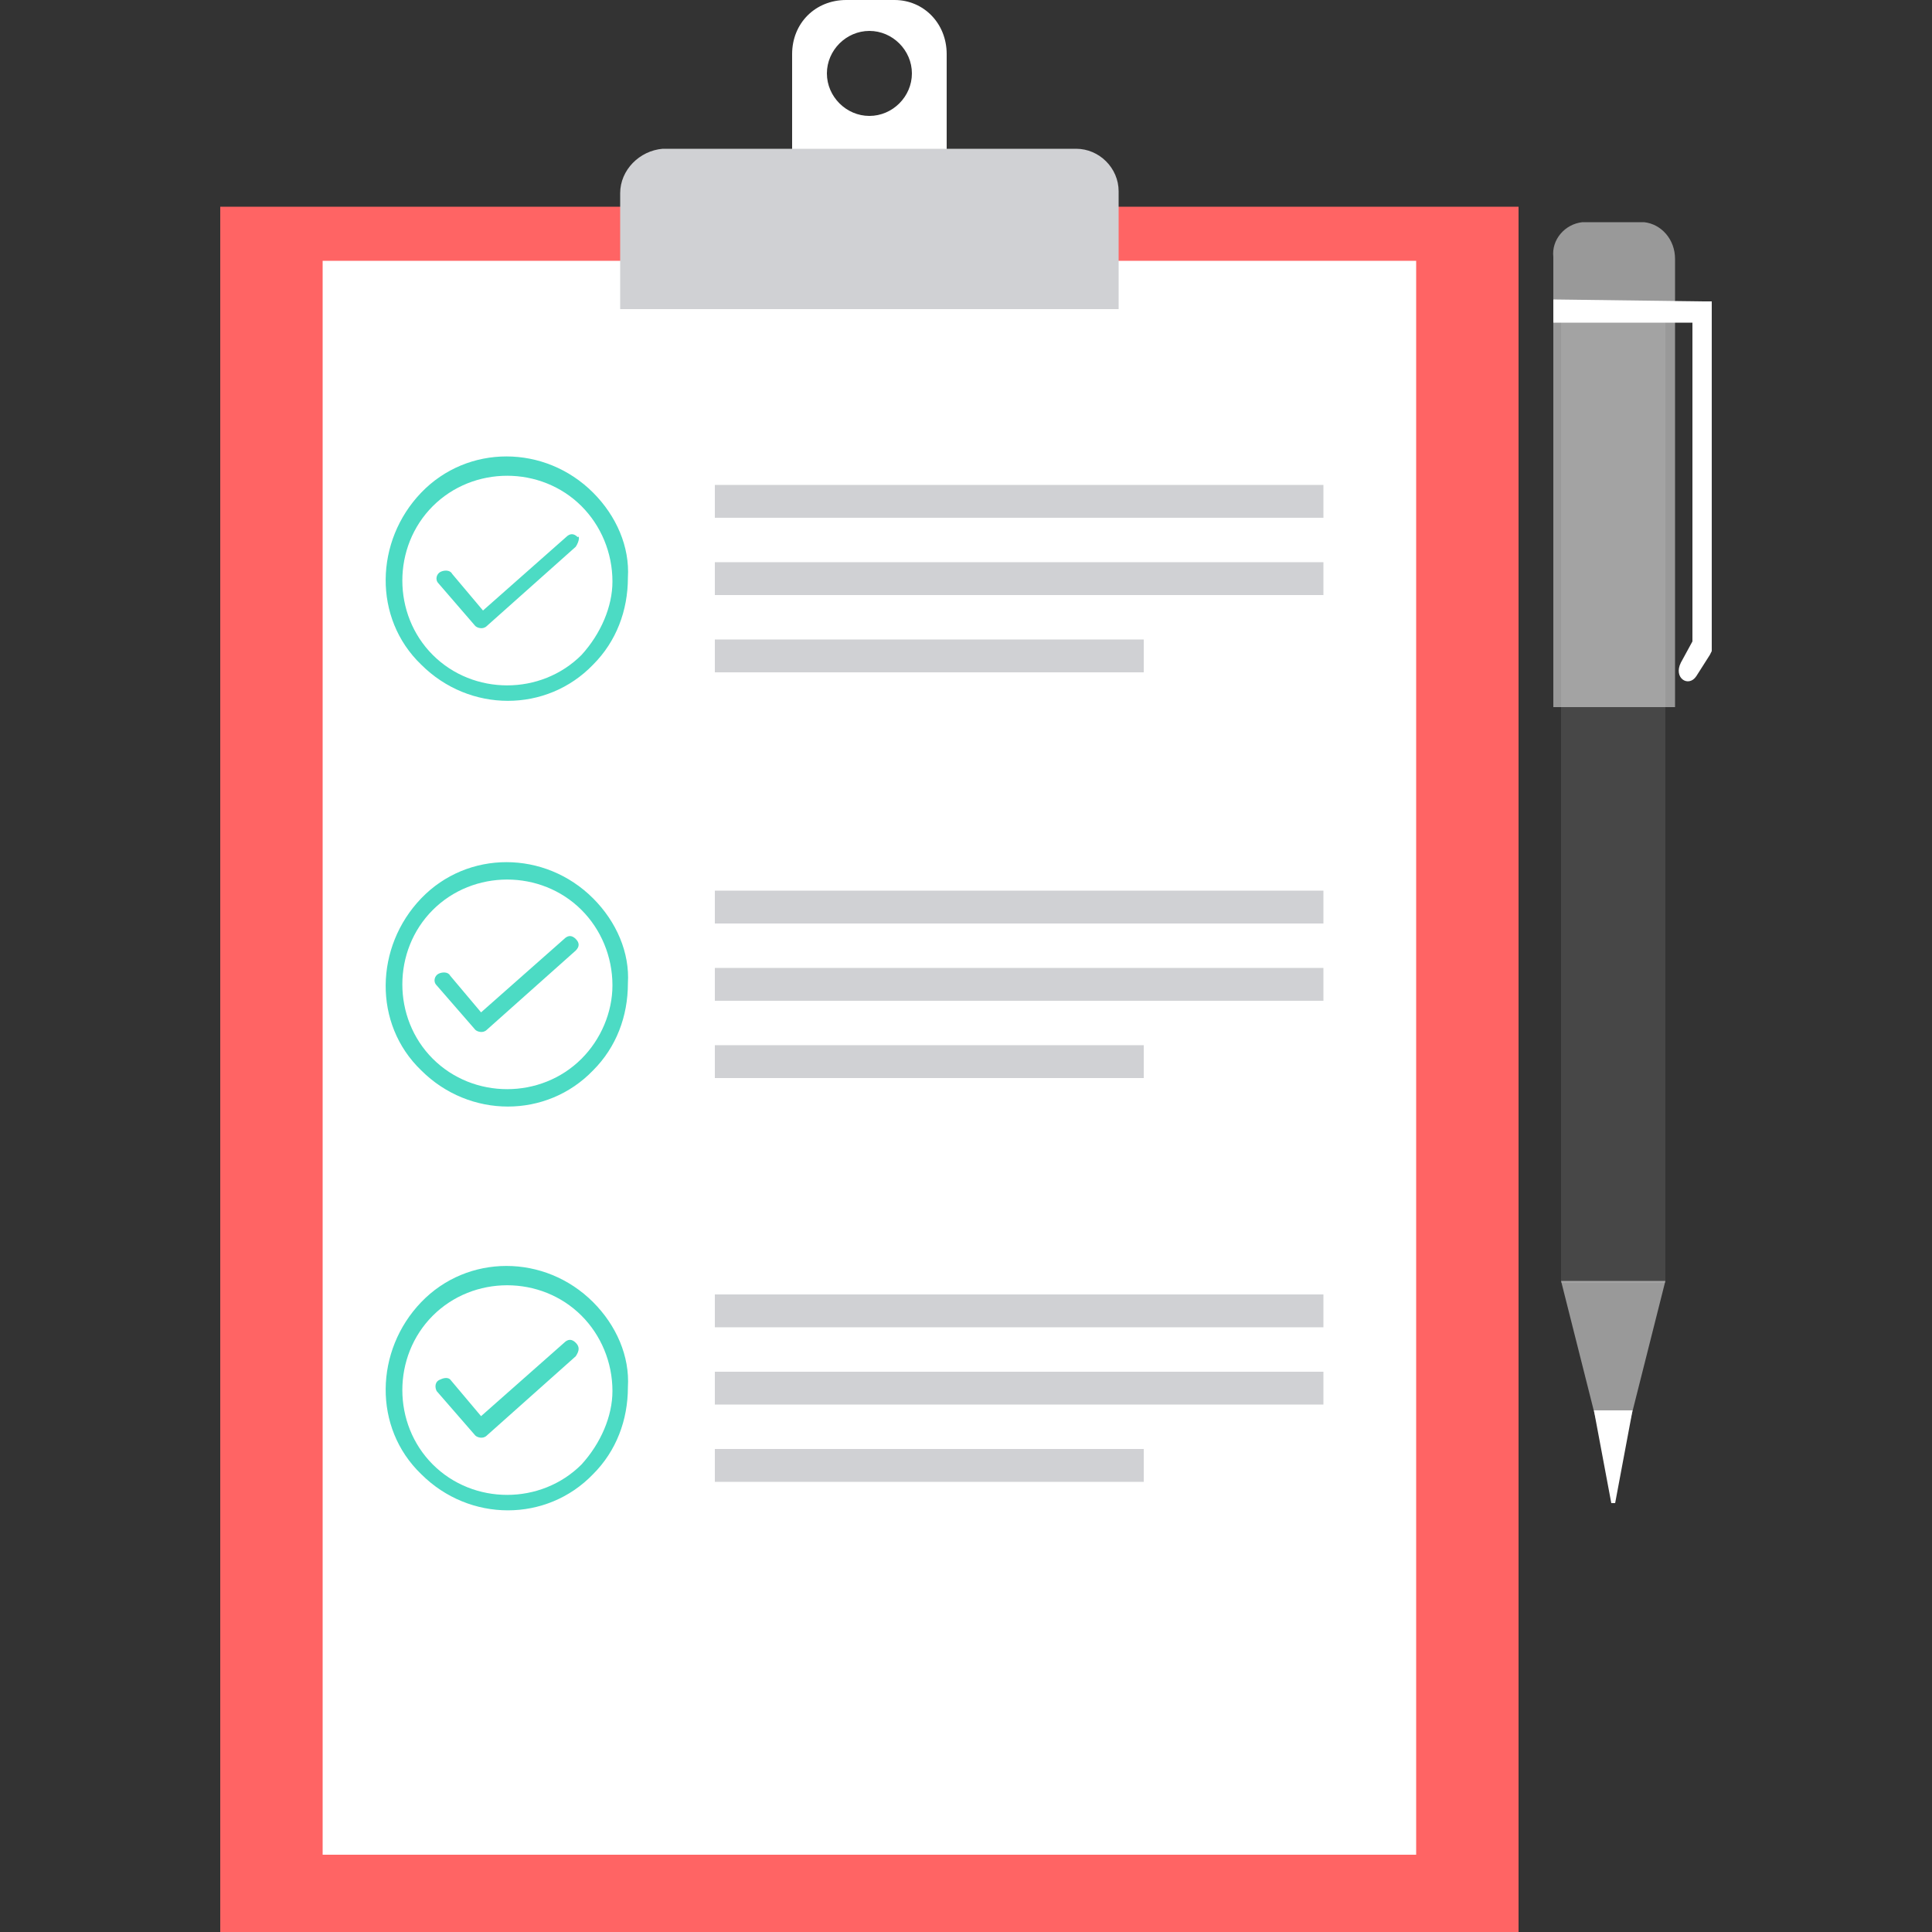 <?xml version="1.0" encoding="utf-8"?>
<!-- Generator: Adobe Illustrator 21.1.0, SVG Export Plug-In . SVG Version: 6.00 Build 0)  -->
<svg version="1.1" id="Calque_1" xmlns="http://www.w3.org/2000/svg" xmlns:xlink="http://www.w3.org/1999/xlink" x="0px" y="0px"
	 viewBox="0 0 100 100" style="enable-background:new 0 0 100 100;" xml:space="preserve">
<rect x="0" y="0" width="100" height="100" fill="#333333" stroke="none"/>
<style type="text/css">
	.st0{fill:#FF6464;}
	.st1{fill:#FFFFFF;}
	.st2{fill:#D0D1D4;}
	.st3{opacity:0.1;fill:#FFFFFF;enable-background:new    ;}
	.st4{opacity:0.5;fill:#FFFFFF;enable-background:new    ;}
	.st5{fill:#4CDBC4;}
</style>
<title>ico</title>
<path class="st0" d="M78.6,100V10.7H11.4V100"/>
<path class="st1" d="M16.7,13.5V96h56.6V13.5H16.7z"/>
<path class="st1" d="M43.8,0h2.5C47.8,0,49,1.2,49,2.8v6.4h-8V2.8C41,1.2,42.2,0,43.8,0z M45,1.6c-1.2,0-2.2,1-2.2,2.2
	c0,1.2,1,2.2,2.2,2.2c1.2,0,2.2-1,2.2-2.2C47.2,2.6,46.2,1.6,45,1.6C45,1.6,45,1.6,45,1.6z"/>
<path class="st2" d="M34.3,7.7h21.4c1.2,0,2.2,1,2.2,2.2c0,0,0,0,0,0v6.1H32.1V10C32.1,8.8,33.1,7.8,34.3,7.7L34.3,7.7z"/>
<path class="st2" d="M37,25.1h31.5v1.7H37V25.1z M37,33.1h22.2v1.7H37V33.1z M37,29.1h31.5v1.7H37V29.1z"/>
<path class="st2" d="M37,46.1h31.5v1.7H37V46.1z M37,54.1h22.2v1.7H37V54.1z M37,50.1h31.5v1.7H37V50.1z"/>
<path class="st2" d="M37,67h31.5v1.7H37V67z M37,75h22.2v1.7H37V75z M37,71h31.5v1.7H37V71z"/>
<rect x="80.8" y="16.4" class="st3" width="5.4" height="50"/>
<path class="st4" d="M83.5,77l2.7-10.7h-5.4L83.5,77z"/>
<path class="st4" d="M81.9,11.5h3.2c0.9,0.1,1.6,0.9,1.6,1.9v23.2h-6.3V13.3C80.3,12.4,81,11.6,81.9,11.5z"/>
<path class="st1" d="M83.4,77.8h0.2l0.9-4.8h-2L83.4,77.8z"/>
<path class="st1" d="M80.4,15.5l7.7,0.1h0.5v18.1l-0.1,0.2L87.8,35c-0.4,0.6-1.2,0.1-0.8-0.7l0.6-1.1V16.7l-7.2,0L80.4,15.5
	L80.4,15.5L80.4,15.5z"/>
<path class="st5" d="M29.8,70.2l-4.6,4.1l0,0c-0.2,0.2-0.5,0.1-0.6,0c0,0,0,0,0,0L22.6,72l0,0c-0.1-0.2-0.1-0.5,0.2-0.6
	c0.2-0.1,0.4-0.1,0.5,0l1.6,1.9l4.3-3.8c0.2-0.2,0.4-0.2,0.6,0C30,69.7,30,69.9,29.8,70.2C29.9,70.2,29.8,70.2,29.8,70.2L29.8,70.2z
	 M30.7,67.4c-2.5-2.5-6.5-2.5-8.9,0s-2.5,6.5,0,8.9c2.5,2.5,6.5,2.5,8.9,0c1.2-1.2,1.8-2.8,1.8-4.5C32.6,70.2,31.9,68.6,30.7,67.4z
	 M30.1,75.8c-2.1,2.1-5.6,2.1-7.7,0s-2.1-5.6,0-7.7c2.1-2.1,5.6-2.1,7.7,0c1,1,1.6,2.4,1.6,3.9C31.7,73.3,31.1,74.7,30.1,75.8z"/>
<path class="st5" d="M29.8,49.2l-4.6,4.1l0,0c-0.2,0.2-0.5,0.1-0.6,0c0,0,0,0,0,0L22.6,51c-0.2-0.2-0.1-0.5,0.1-0.6s0.5-0.1,0.6,0.1
	l0,0l1.6,1.9l4.3-3.8c0.2-0.2,0.4-0.2,0.6,0c0.2,0.2,0.2,0.4,0,0.6C29.9,49.2,29.8,49.2,29.8,49.2L29.8,49.2z M30.7,46.5
	c-2.5-2.5-6.5-2.5-8.9,0s-2.5,6.5,0,8.9c2.5,2.5,6.5,2.5,8.9,0c1.2-1.2,1.8-2.8,1.8-4.5C32.6,49.3,31.9,47.7,30.7,46.5z M30.1,54.8
	c-2.1,2.1-5.6,2.1-7.7,0s-2.1-5.6,0-7.7s5.6-2.1,7.7,0c1,1,1.6,2.4,1.6,3.9C31.7,52.4,31.1,53.8,30.1,54.8L30.1,54.8z"/>
<path class="st5" d="M30.7,25.5c-2.5-2.5-6.5-2.5-8.9,0s-2.5,6.5,0,8.9c2.5,2.5,6.5,2.5,8.9,0c1.2-1.2,1.8-2.8,1.8-4.5
	C32.6,28.3,31.9,26.7,30.7,25.5z M30.1,33.9c-2.1,2.1-5.6,2.1-7.7,0s-2.1-5.6,0-7.7s5.6-2.1,7.7,0c1,1,1.6,2.4,1.6,3.9
	C31.7,31.4,31.1,32.8,30.1,33.9z M29.8,28.3l-4.6,4.1l0,0c-0.2,0.2-0.5,0.1-0.6,0c0,0,0,0,0,0l-1.9-2.2c-0.2-0.2-0.1-0.5,0.1-0.6
	s0.5-0.1,0.6,0.1l0,0l1.6,1.9l4.3-3.8c0.2-0.2,0.4-0.2,0.6,0C30,27.7,30,28,29.8,28.3C29.9,28.2,29.8,28.3,29.8,28.3z"/>
</svg>
